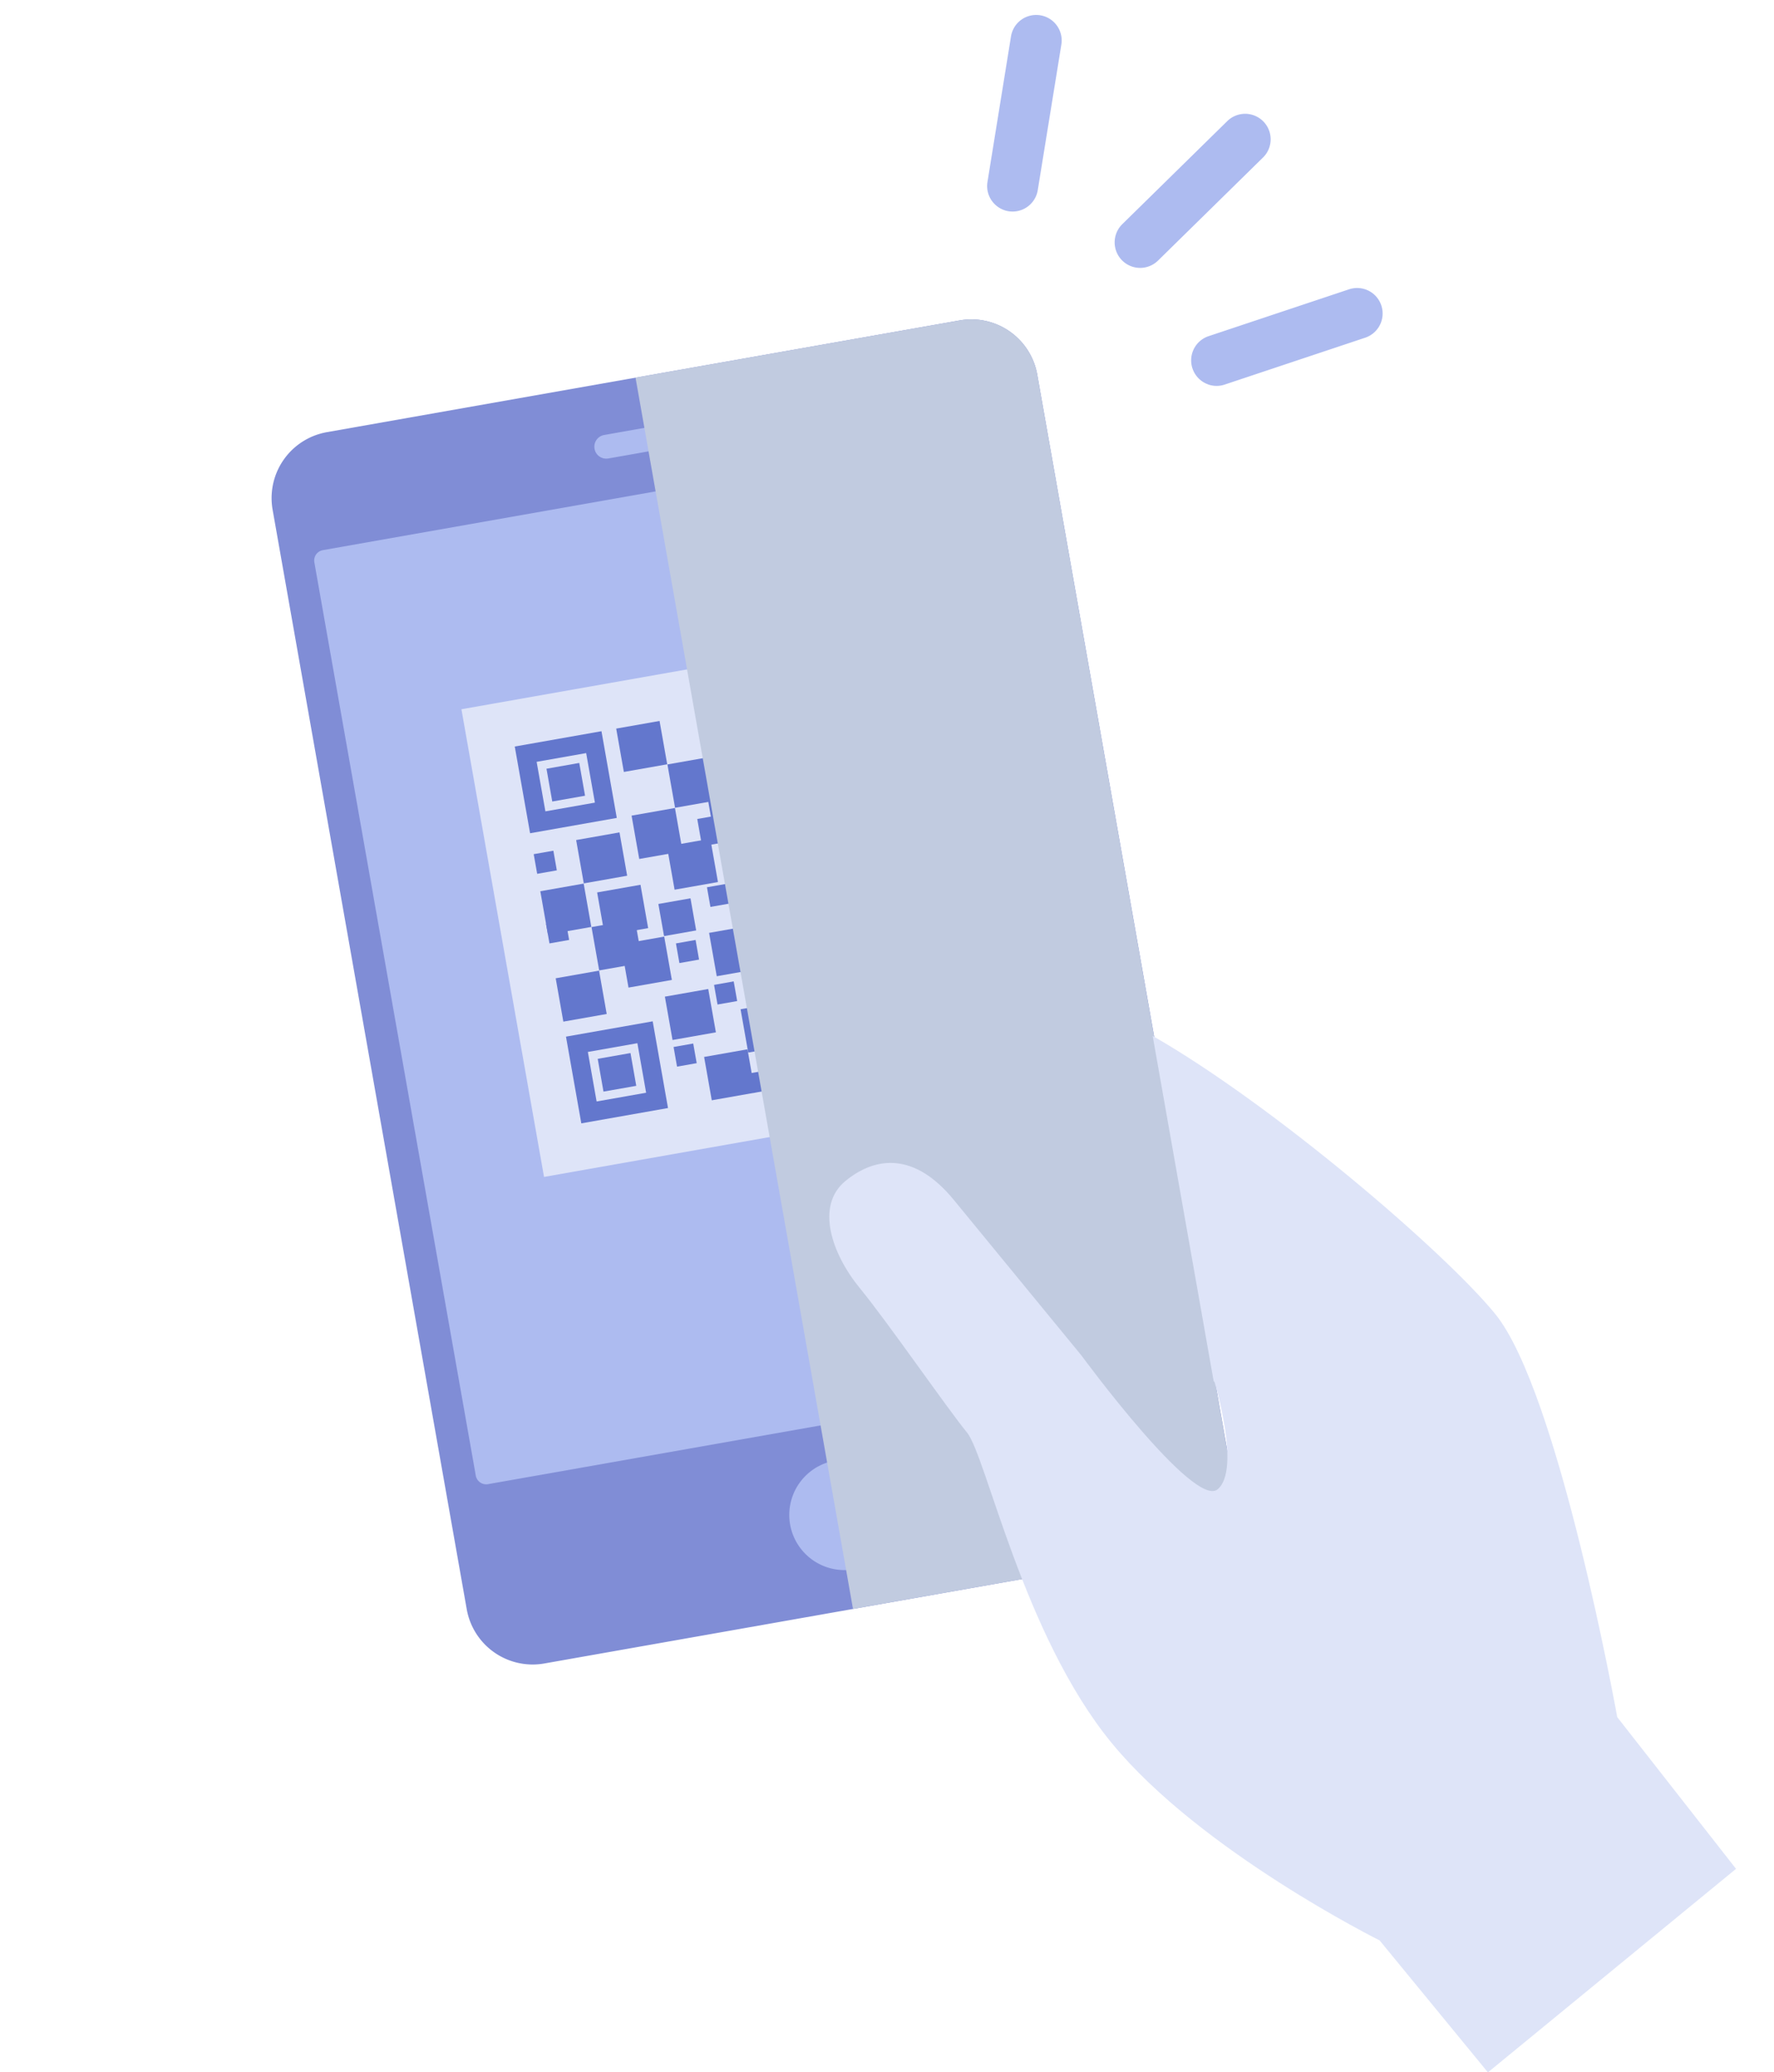 <svg id="Group_6359" data-name="Group 6359" xmlns="http://www.w3.org/2000/svg" width="100" height="116.819" viewBox="0 0 100 116.819">
  <rect id="Rectangle_4802" data-name="Rectangle 4802" width="100" height="100" fill="#c7ffec" opacity="0"/>
  <g id="Group_4353" data-name="Group 4353" transform="translate(15.309 0.829)">
    <g id="Group_4346" data-name="Group 4346">
      <g id="Group_4332" data-name="Group 4332" transform="translate(0 17.173)" style="isolation: isolate">
        <g id="Group_4331" data-name="Group 4331">
          <path id="Path_3236" data-name="Path 3236" d="M51.048,92.991l-35.67,6.3A3.774,3.774,0,0,1,11,96.23L.058,34.254a3.774,3.774,0,0,1,3.061-4.373l35.67-6.3a3.775,3.775,0,0,1,4.373,3.061L54.108,88.618a3.775,3.775,0,0,1-3.061,4.373" transform="translate(0 -23.522)" fill="#808dd6"/>
          <rect id="Rectangle_5019" data-name="Rectangle 5019" width="54.166" height="75.826" fill="none"/>
        </g>
      </g>
      <g id="Group_4335" data-name="Group 4335" transform="translate(2.404 23.395)" style="isolation: isolate">
        <g id="Group_4334" data-name="Group 4334">
          <path id="Path_3237" data-name="Path 3237" d="M12.4,91,3.3,39.519a.593.593,0,0,1,.481-.688l38.383-6.778a.592.592,0,0,1,.688.481l9.093,51.483a.594.594,0,0,1-.481.688L13.083,91.483A.594.594,0,0,1,12.4,91" transform="translate(-3.293 -32.043)" fill="#adbbf0"/>
          <rect id="Rectangle_5020" data-name="Rectangle 5020" width="48.663" height="59.45" fill="none"/>
        </g>
      </g>
      <g id="Group_4338" data-name="Group 4338" transform="translate(29.181 81.459)" style="isolation: isolate">
        <g id="Group_4337" data-name="Group 4337">
          <path id="Path_3238" data-name="Path 3238" d="M46.14,114.142a3.109,3.109,0,1,1-3.6-2.521,3.109,3.109,0,0,1,3.6,2.521" transform="translate(-39.968 -111.573)" fill="#adbbf0"/>
          <rect id="Rectangle_5021" data-name="Rectangle 5021" width="6.219" height="6.219" fill="none"/>
        </g>
      </g>
      <g id="Group_4341" data-name="Group 4341" transform="translate(18.197 22.727)" style="isolation: isolate">
        <g id="Group_4340" data-name="Group 4340">
          <path id="Path_3239" data-name="Path 3239" d="M25.6,33.427a.672.672,0,0,1-.116-1.335l5.4-.954a.672.672,0,0,1,.234,1.324l-5.4.954a.716.716,0,0,1-.118.01" transform="translate(-24.924 -31.129)" fill="#adbbf0"/>
          <rect id="Rectangle_5022" data-name="Rectangle 5022" width="6.748" height="2.298" fill="none"/>
        </g>
      </g>
      <g id="Group_4344" data-name="Group 4344" transform="translate(10.701 34.497)" style="isolation: isolate">
        <g id="Group_4343" data-name="Group 4343">
          <rect id="Rectangle_5023" data-name="Rectangle 5023" width="26.764" height="26.764" transform="matrix(0.985, -0.174, 0.174, 0.985, 0, 4.655)" fill="#dee4f8"/>
          <rect id="Rectangle_5024" data-name="Rectangle 5024" width="31.011" height="31.011" fill="none"/>
        </g>
      </g>
      <rect id="Rectangle_5025" data-name="Rectangle 5025" width="82.552" height="115.99" fill="none"/>
    </g>
    <path id="Path_3240" data-name="Path 3240" d="M22.8,56.554l.493,2.792-2.791.493-.494-2.792Zm.863-1.233-4.888.863.864,4.888,4.887-.863Z" transform="translate(-5.067 -14.931)" fill="#6377cd"/>
    <rect id="Rectangle_5026" data-name="Rectangle 5026" width="1.876" height="1.876" transform="matrix(0.985, -0.174, 0.174, 0.985, 15.496, 42.505)" fill="#6377cd"/>
    <path id="Path_3241" data-name="Path 3241" d="M26.755,78.954l.493,2.792-2.791.493-.494-2.792Zm.863-1.233-4.888.863.864,4.888,4.887-.863Z" transform="translate(-6.135 -20.977)" fill="#6377cd"/>
    <rect id="Rectangle_5027" data-name="Rectangle 5027" width="1.876" height="1.876" transform="translate(18.384 58.858) rotate(-9.998)" fill="#6377cd"/>
    <path id="Path_3242" data-name="Path 3242" d="M45.2,52.6l.493,2.792-2.791.493-.494-2.791Zm.863-1.233-4.888.864.864,4.888,4.887-.863Z" transform="translate(-11.113 -13.863)" fill="#6377cd"/>
    <rect id="Rectangle_5028" data-name="Rectangle 5028" width="1.876" height="1.876" transform="translate(31.85 39.616) rotate(-10.02)" fill="#6377cd"/>
    <rect id="Rectangle_5029" data-name="Rectangle 5029" width="2.482" height="2.481" transform="translate(19.426 40.243) rotate(-10.014)" fill="#6377cd"/>
    <rect id="Rectangle_5030" data-name="Rectangle 5030" width="2.482" height="2.481" transform="translate(22.313 42.263) rotate(-10.014)" fill="#6377cd"/>
    <rect id="Rectangle_5031" data-name="Rectangle 5031" width="2.482" height="2.481" transform="translate(24.333 39.376) rotate(-10.014)" fill="#6377cd"/>
    <rect id="Rectangle_5032" data-name="Rectangle 5032" width="2.482" height="2.481" transform="translate(20.293 45.149) rotate(-10.014)" fill="#6377cd"/>
    <rect id="Rectangle_5033" data-name="Rectangle 5033" width="2.482" height="2.481" transform="translate(24.382 58.752) rotate(-10.014)" fill="#6377cd"/>
    <rect id="Rectangle_5034" data-name="Rectangle 5034" width="2.482" height="2.481" transform="translate(16.015 54.318) rotate(-10.014)" fill="#6377cd"/>
    <rect id="Rectangle_5035" data-name="Rectangle 5035" width="2.482" height="2.481" transform="translate(18.035 51.431) rotate(-10.014)" fill="#6377cd"/>
    <rect id="Rectangle_5036" data-name="Rectangle 5036" width="2.482" height="2.481" transform="translate(15.148 49.411) rotate(-10.014)" fill="#6377cd"/>
    <rect id="Rectangle_5037" data-name="Rectangle 5037" width="2.482" height="2.481" transform="translate(17.168 46.525) rotate(-10.014)" fill="#6377cd"/>
    <rect id="Rectangle_5038" data-name="Rectangle 5038" width="1.125" height="1.125" transform="translate(24.542 49.187) rotate(-10.012)" fill="#6377cd"/>
    <rect id="Rectangle_5039" data-name="Rectangle 5039" width="1.125" height="1.125" transform="translate(24.942 54.689) rotate(-10.012)" fill="#6377cd"/>
    <rect id="Rectangle_5040" data-name="Rectangle 5040" width="1.125" height="1.125" transform="translate(25.872 47.578) rotate(-10.012)" fill="#6377cd"/>
    <rect id="Rectangle_5041" data-name="Rectangle 5041" width="1.125" height="1.125" transform="translate(22.793 52.352) rotate(-10.012)" fill="#6377cd"/>
    <rect id="Rectangle_5042" data-name="Rectangle 5042" width="2.482" height="2.481" transform="translate(28.615 44.522) rotate(-10.014)" fill="#6377cd"/>
    <rect id="Rectangle_5043" data-name="Rectangle 5043" width="2.482" height="2.481" transform="translate(31.501 46.542) rotate(-10.014)" fill="#6377cd"/>
    <rect id="Rectangle_5044" data-name="Rectangle 5044" width="2.482" height="2.481" transform="translate(33.521 43.656) rotate(-10.014)" fill="#6377cd"/>
    <rect id="Rectangle_5045" data-name="Rectangle 5045" width="2.482" height="2.481" transform="translate(29.481 49.429) rotate(-10.014)" fill="#6377cd"/>
    <rect id="Rectangle_5046" data-name="Rectangle 5046" width="2.482" height="2.481" transform="translate(30.059 52.7) rotate(-10.014)" fill="#6377cd"/>
    <rect id="Rectangle_5047" data-name="Rectangle 5047" width="2.482" height="2.481" transform="translate(32.945 54.72) rotate(-10.014)" fill="#6377cd"/>
    <rect id="Rectangle_5048" data-name="Rectangle 5048" width="2.482" height="2.481" transform="translate(34.965 51.833) rotate(-10.014)" fill="#6377cd"/>
    <rect id="Rectangle_5049" data-name="Rectangle 5049" width="2.482" height="2.481" transform="translate(30.925 57.606) rotate(-10.014)" fill="#6377cd"/>
    <rect id="Rectangle_5050" data-name="Rectangle 5050" width="1.125" height="1.125" transform="translate(14.776 47.321) rotate(-10.012)" fill="#6377cd"/>
    <rect id="Rectangle_5051" data-name="Rectangle 5051" width="1.125" height="1.125" transform="translate(22.66 58.19) rotate(-10.012)" fill="#6377cd"/>
    <rect id="Rectangle_5052" data-name="Rectangle 5052" width="1.125" height="1.125" transform="translate(26.965 59.673) rotate(-10.012)" fill="#6377cd"/>
    <rect id="Rectangle_5053" data-name="Rectangle 5053" width="1.125" height="1.125" transform="translate(15.469 51.244) rotate(-10.012)" fill="#6377cd"/>
    <rect id="Rectangle_5054" data-name="Rectangle 5054" width="2.482" height="2.481" transform="translate(22.286 46.881) rotate(-10.014)" fill="#6377cd"/>
    <rect id="Rectangle_5055" data-name="Rectangle 5055" width="1.561" height="1.561" transform="translate(23.995 45.338) rotate(-10.017)" fill="#6377cd"/>
    <rect id="Rectangle_5056" data-name="Rectangle 5056" width="2.482" height="2.481" transform="translate(24.662 51.758) rotate(-10.014)" fill="#6377cd"/>
    <rect id="Rectangle_5057" data-name="Rectangle 5057" width="2.482" height="2.481" transform="translate(26.751 43.573) rotate(-10.014)" fill="#6377cd"/>
    <rect id="Rectangle_5058" data-name="Rectangle 5058" width="2.482" height="2.481" transform="translate(28.301 51.116) rotate(-10.014)" fill="#6377cd"/>
    <rect id="Rectangle_5059" data-name="Rectangle 5059" width="2.482" height="2.481" transform="translate(28.841 54.175) rotate(-10.014)" fill="#6377cd"/>
    <rect id="Rectangle_5060" data-name="Rectangle 5060" width="2.482" height="2.481" transform="translate(32.987 47.768) rotate(-10.014)" fill="#6377cd"/>
    <rect id="Rectangle_5061" data-name="Rectangle 5061" width="2.482" height="2.481" transform="translate(24.4 43.145) rotate(-10.014)" fill="#6377cd"/>
    <rect id="Rectangle_5062" data-name="Rectangle 5062" width="2.482" height="2.481" transform="translate(25.841 40.782) rotate(-10.014)" fill="#6377cd"/>
    <rect id="Rectangle_5063" data-name="Rectangle 5063" width="2.482" height="2.481" transform="translate(19.688 52.399) rotate(-10.014)" fill="#6377cd"/>
    <rect id="Rectangle_5064" data-name="Rectangle 5064" width="2.482" height="2.481" transform="translate(22.17 55.353) rotate(-10.014)" fill="#6377cd"/>
    <rect id="Rectangle_5065" data-name="Rectangle 5065" width="1.839" height="1.839" transform="translate(21.803 50.129) rotate(-10.016)" fill="#6377cd"/>
    <rect id="Rectangle_5066" data-name="Rectangle 5066" width="2.482" height="2.481" transform="translate(18.351 49.478) rotate(-10.014)" fill="#6377cd"/>
    <rect id="Rectangle_5067" data-name="Rectangle 5067" width="2.482" height="2.481" transform="translate(27.168 46.661) rotate(-10.014)" fill="#6377cd"/>
    <rect id="Rectangle_5068" data-name="Rectangle 5068" width="2.482" height="2.481" transform="translate(26.175 49.807) rotate(-10.014)" fill="#6377cd"/>
    <rect id="Rectangle_5069" data-name="Rectangle 5069" width="2.482" height="2.481" transform="translate(26.437 56.063) rotate(-10.014)" fill="#6377cd"/>
    <g id="Group_4351" data-name="Group 4351">
      <g id="Group_4349" data-name="Group 4349" transform="translate(20.52 17.173)" style="mix-blend-mode: multiply;isolation: isolate">
        <g id="Group_4348" data-name="Group 4348">
          <path id="Path_3243" data-name="Path 3243" d="M46.374,23.58,28.1,26.807l12.259,69.41,18.269-3.226a3.775,3.775,0,0,0,3.061-4.373L50.747,26.641a3.774,3.774,0,0,0-4.373-3.061" transform="translate(-28.105 -23.522)" fill="#c1cbe0"/>
          <rect id="Rectangle_5070" data-name="Rectangle 5070" width="33.646" height="72.695" fill="none"/>
        </g>
      </g>
      <path id="Path_3244" data-name="Path 3244" d="M87.478,117.247S84.185,98.883,80.584,94.5C77.693,90.972,68.1,82.751,61.291,78.846L64.727,98.3l.053.065s1.505,4.946.17,6.042-7.674-7.546-7.674-7.546l-7.2-8.776c-2.192-2.671-4.379-2.472-6.1-1.063s-.758,4.134.807,6.042,4.941,6.8,6.037,8.134,3.153,11.406,8.163,17.511,15.1,11.124,15.1,11.124l6.106,7.44L94.175,125.8Z" transform="translate(-11.624 -21.281)" fill="#dee4f8"/>
      <line id="Line_27" data-name="Line 27" x1="7.899" y2="2.636" transform="translate(53.274 16.849)" fill="#dee4f8"/>
      <path id="Path_3245" data-name="Path 3245" d="M71.973,26.543a1.438,1.438,0,0,1,.009-2.725l7.9-2.636a1.438,1.438,0,1,1,.91,2.728l-7.9,2.636a1.432,1.432,0,0,1-.918,0" transform="translate(-19.163 -5.697)" fill="#adbbf0"/>
      <line id="Line_28" data-name="Line 28" x1="5.942" y2="5.833" transform="translate(48.961 7.001)" fill="#dee4f8"/>
      <path id="Path_3246" data-name="Path 3246" d="M66.064,16.252a1.439,1.439,0,0,1-.542-2.387l5.942-5.833a1.438,1.438,0,0,1,2.014,2.052l-5.942,5.834a1.439,1.439,0,0,1-1.473.334" transform="translate(-17.568 -2.057)" fill="#adbbf0"/>
      <line id="Line_29" data-name="Line 29" x1="1.329" y2="8.22" transform="translate(41.773 1.438)" fill="#dee4f8"/>
      <path id="Path_3247" data-name="Path 3247" d="M56.218,11.019a1.438,1.438,0,0,1-.953-1.589l1.329-8.221a1.438,1.438,0,0,1,2.839.459L58.1,9.889a1.438,1.438,0,0,1-1.649,1.189,1.4,1.4,0,0,1-.237-.059" transform="translate(-14.911 0)" fill="#adbbf0"/>
      <rect id="Rectangle_5071" data-name="Rectangle 5071" width="82.552" height="115.99" fill="none"/>
    </g>
    <rect id="Rectangle_5072" data-name="Rectangle 5072" width="82.552" height="115.99" fill="none"/>
  </g>
  <rect id="Rectangle_4938" data-name="Rectangle 4938" width="100" height="100" fill="none"/>
</svg>
